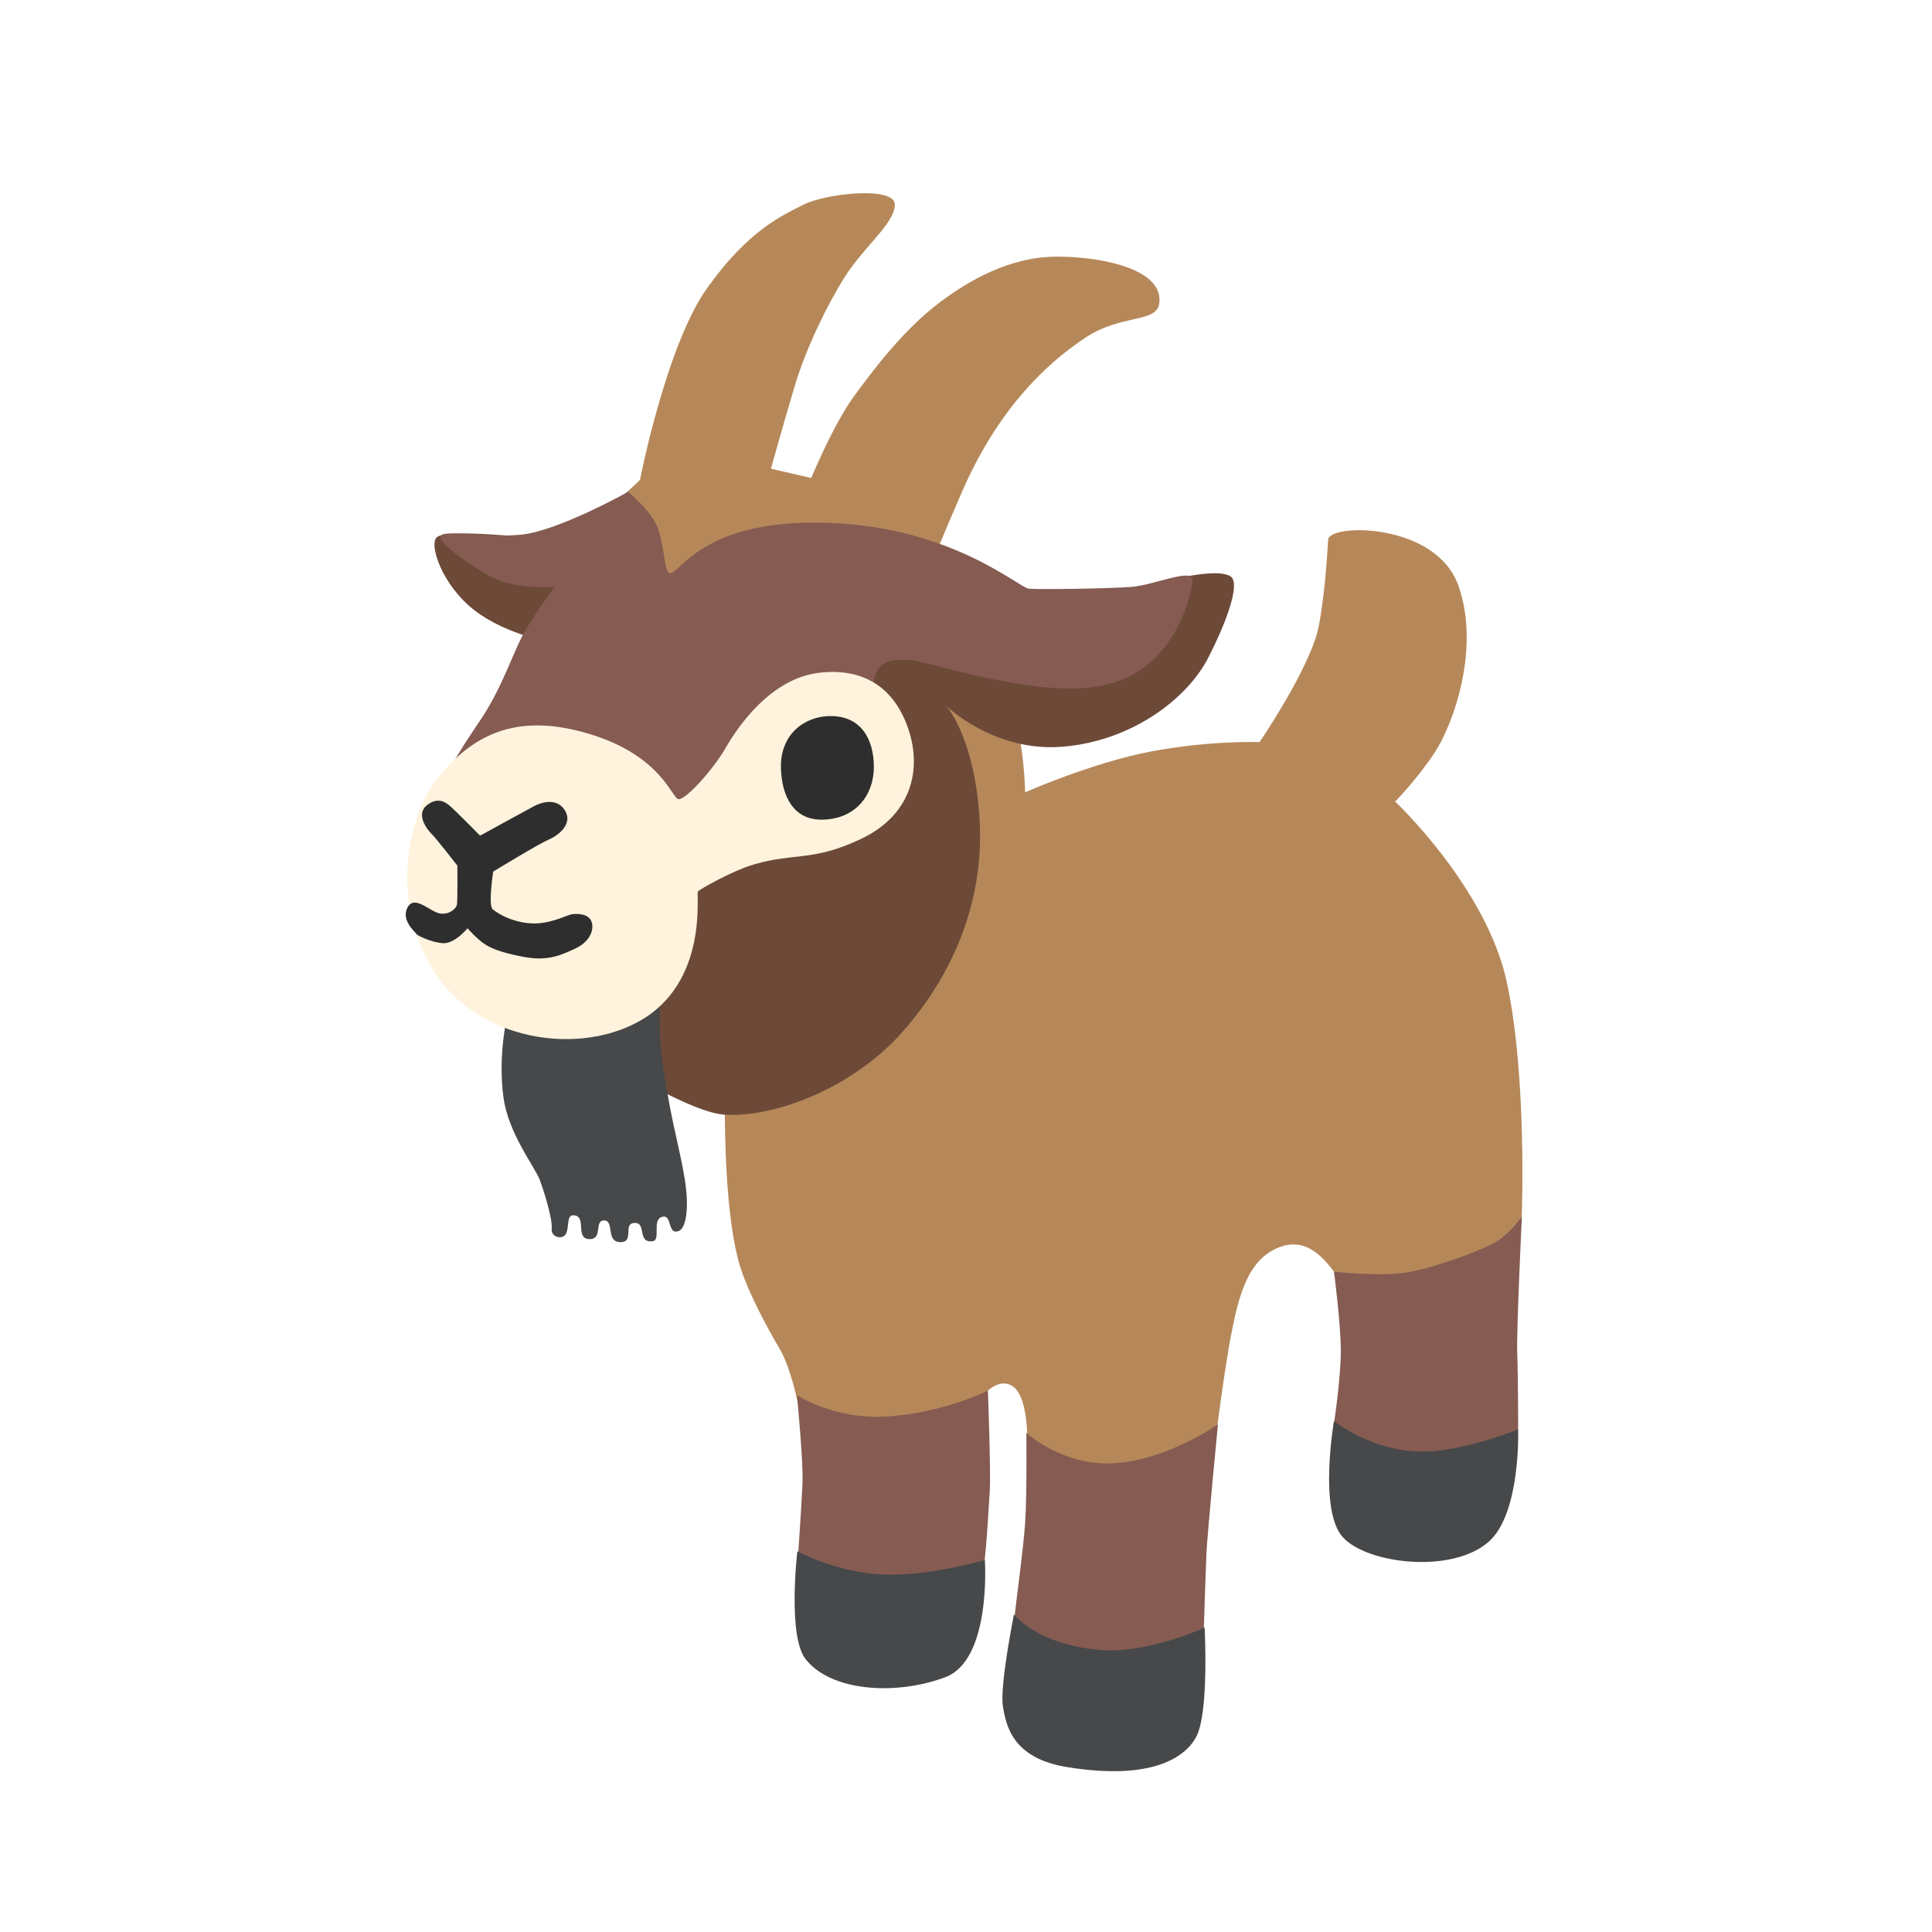 <svg width="500" height="500" viewBox="0 0 500 500" fill="none" xmlns="http://www.w3.org/2000/svg">
<rect width="500" height="500" rx="250" fill="white"/>
<g filter="url(#filter0_d_1_2)">
<path d="M265.31 201.05C265.31 201.05 282.648 193.355 298.037 190.449C313.425 187.576 325.976 188.055 325.976 188.055C325.976 188.055 339.449 168.323 341.364 157.722C343.279 147.121 343.519 137.272 343.758 135.562C344.339 131.459 371.697 131.219 377.442 147.6C383.222 163.98 376.006 183.712 371.184 190.927C366.362 198.143 361.062 203.444 361.062 203.444C361.062 203.444 384.658 225.603 389.958 250.157C395.259 274.71 393.823 310.822 393.823 310.822C393.823 310.822 392.386 338.248 378.913 340.197C365.439 342.112 349.059 329.836 346.665 326.963C344.271 324.091 339.62 315.986 331.755 318.551C322.864 321.423 320.573 331.682 318.76 340.71C316.503 351.79 313.152 380.037 313.152 380.037C313.152 380.037 297.113 386.466 287.47 384.996C277.826 383.559 265.789 372.001 265.789 372.001C265.789 372.001 266.746 357.57 261.925 354.663C257.103 351.756 252.281 359.963 252.281 359.963L233.028 381.131L206.56 359.45C206.56 359.45 204.645 349.807 201.738 345.019C198.865 340.197 193.086 329.631 191.137 322.381C186.349 304.564 187.786 270.401 187.786 270.401L158.41 126.945L165.626 120.208C165.626 120.208 172.363 85.532 182.964 70.622C193.565 55.712 202.217 51.848 207.996 48.941C213.775 46.035 231.592 44.12 231.592 48.941C231.592 53.763 223.419 60.021 218.597 67.716C213.775 75.41 208.475 86.49 205.602 96.133C202.73 105.777 199.515 117.301 199.515 117.301L209.945 119.695C209.945 119.695 215.725 105.743 221.025 98.527C226.326 91.311 233.781 81.429 242.945 74.452C250.708 68.536 261.48 62.415 273.517 62.415C285.555 62.415 301.456 65.8 299.986 74.692C299.199 79.548 290.103 77.325 280.972 83.344C269.858 90.662 257.855 102.836 248.964 123.286C240.073 143.736 236.927 152.661 236.927 152.661C236.927 152.661 260.283 174.581 262.677 182.036C265.071 189.491 265.31 201.05 265.31 201.05Z" fill="#B68859"/>
<path d="M159.402 271.667C159.402 271.667 178.997 284.046 187.649 284.491C200.951 285.209 220.546 277.343 232.823 263.87C245.1 250.396 255.222 230.767 253.444 206.829C251.905 186.208 244.86 178.651 244.86 178.651C244.86 178.651 257.137 190.688 274.954 189.252C292.77 187.816 307.202 176.975 312.741 166.135C317.119 157.585 321.154 147.121 318.521 145.206C315.888 143.291 307.031 145.206 307.031 145.206L273.483 160.355L215.964 164.22L155.777 250.157L159.402 271.667Z" fill="#6D4938"/>
<path d="M113.168 134.947C110.774 136.588 114.365 147.463 122.811 153.96C131.258 160.458 143.261 162.373 143.261 162.373L161.078 138.059C161.078 138.059 117.75 131.801 113.168 134.947Z" fill="#6D4938"/>
<path d="M265.618 366.837C265.618 366.837 275.398 375.831 289.111 374.634C302.824 373.437 315.204 364.614 315.204 364.614C315.204 364.614 312.468 392.69 312.229 397.99C311.989 403.291 311.51 418.851 311.51 418.851C311.51 418.851 294.173 437.454 284.803 435.778C275.398 434.102 262.335 417.654 262.575 414.508C262.814 411.361 264.831 397.272 265.31 390.022C265.789 382.807 265.618 366.837 265.618 366.837Z" fill="#855B52"/>
<path d="M229.916 362.562C244.587 361.536 255.667 355.894 255.667 355.894C255.667 355.894 256.453 376.446 256.145 381.884C255.598 391.39 254.846 402.744 253.888 405.651C252.931 408.523 221.709 412.627 221.709 412.627C221.709 412.627 206.56 399.153 206.56 398.435C206.56 397.717 207.346 387.458 207.688 379.832C207.928 374.292 206.252 357.057 206.252 357.057C206.252 357.057 215.964 363.554 229.916 362.562Z" fill="#855B52"/>
<path d="M345.229 325.116C345.229 325.116 355.59 326.245 362.567 325.527C369.543 324.809 383.974 319.508 387.599 317.114C391.224 314.721 393.857 310.856 393.857 310.856C393.857 310.856 392.421 340.71 392.66 346.49C392.899 352.269 392.899 365.982 392.899 365.982C392.899 365.982 381.58 384.277 369.543 385.474C357.505 386.671 345.229 364.443 345.229 364.443C345.229 364.443 347.007 352.714 347.007 345.498C346.973 338.282 345.229 325.116 345.229 325.116Z" fill="#855B52"/>
<path d="M284.392 422.988C297.113 424.117 311.75 417.209 311.75 417.209C311.75 417.209 312.947 439.129 309.595 445.456C306.723 450.927 297.866 456.843 276.151 453.321C262.062 451.03 260.352 442.686 259.531 437.42C258.744 432.119 262.403 413.824 262.403 413.824C262.403 413.824 268.285 421.552 284.392 422.988Z" fill="#46484A"/>
<path d="M369.303 371.659C379.426 371.317 392.899 365.948 392.899 365.948C392.899 365.948 393.617 387.355 385.444 394.844C376.04 403.428 353.744 400.795 347.486 393.784C341.228 386.808 345.229 363.759 345.229 363.759C345.229 363.759 355.556 372.137 369.303 371.659Z" fill="#46484A"/>
<path d="M228.719 403.496C240.552 403.975 254.88 399.734 254.88 399.734C254.88 399.734 256.658 425.587 244.621 430.067C231.831 434.855 215.109 433.76 208.509 425.416C203.756 419.398 206.355 397.477 206.355 397.477C206.355 397.477 216.443 403.017 228.719 403.496Z" fill="#46484A"/>
<path d="M173.115 144.248C175.475 145.651 180.331 131.014 211.382 131.254C245.579 131.493 263.6 148.113 266.268 148.352C268.901 148.592 287.196 148.352 292.976 147.873C298.755 147.395 308.877 142.812 308.638 146.198C308.398 149.583 304.534 168.118 287.47 172.906C270.371 177.727 241.509 167.366 235.969 166.887C230.429 166.408 225.608 166.887 226.086 175.299C226.565 183.712 163.266 221.773 163.266 221.773C163.266 221.773 116.964 200.195 116.245 197.527C115.527 194.894 120.725 187.884 125 181.318C130.403 172.974 133.173 163.741 136.08 158.919C138.952 154.097 143.535 147.839 143.535 147.839C143.535 147.839 134.541 148.557 128.625 145.993C124.555 144.248 114.433 137.477 113.954 135.084C113.475 132.69 125.273 135.323 134.883 134.366C144.526 133.408 162.548 123.286 162.548 123.286C162.548 123.286 168.567 128.107 170.243 132.69C171.918 137.272 171.918 143.53 173.115 144.248Z" fill="#855B52"/>
<path d="M131.463 258.125C131.463 258.125 128.693 268.726 130.335 280.284C131.634 289.347 138.439 298.101 139.636 301.213C140.833 304.325 143.022 311.575 142.782 313.968C142.543 316.362 145.826 316.943 146.544 315.165C147.433 313.011 146.476 310.001 148.938 310.583C151.674 311.233 148.938 316.533 152.46 316.67C156.153 316.841 153.657 311.848 156.324 311.848C159.129 311.848 156.632 317.559 160.667 317.456C164.361 317.388 160.907 312.395 164.429 312.498C167.302 312.566 164.908 317.798 168.909 317.217C171.166 316.909 168.533 311.54 171.474 310.891C174.038 310.343 172.671 315.712 175.646 314.584C177.561 313.866 178.21 308.873 177.492 303.094C176.774 297.314 174.62 289.141 173.389 282.541C172.192 275.975 170.824 268.965 170.756 262.707C170.687 256.449 170.585 249.131 170.585 249.131L131.463 258.125Z" fill="#46484A"/>
<path d="M175.611 202.828C177.492 202.999 184.605 195.134 187.82 189.525C191.034 183.917 199.549 171.538 212.065 170.101C224.924 168.631 232.447 175.402 235.49 186.003C238.295 195.783 235.661 207.034 222.803 213.121C210.424 219.003 205.636 216.644 195.206 219.687C189.666 221.294 181.083 226.116 180.604 226.732C180.125 227.382 183.443 250.43 165.216 260.416C149.964 268.76 126.539 265.545 114.501 250.464C101.301 233.913 103.763 209.052 113.544 197.015C123.222 185.114 134.883 180.771 152.05 185.798C171.268 191.44 173.833 202.657 175.611 202.828Z" fill="#FFF3DD"/>
<path d="M226.155 194.484C226.155 201.528 221.675 207.958 212.852 208.128C205.294 208.265 202.353 202.007 202.114 194.963C201.806 185.969 208.235 181.455 214.63 181.318C222.94 181.147 226.155 187.439 226.155 194.484Z" fill="#2E2E2E"/>
<path d="M124.248 212.266C124.248 212.266 136.764 205.393 138.337 204.572C139.91 203.751 143.979 202.281 146.168 205.666C148.322 209.052 144.834 212.061 142.064 213.258C139.294 214.455 127.633 221.568 127.633 221.568C127.633 221.568 126.299 230.357 127.496 231.314C130.711 233.879 135.567 235.281 139.534 234.939C143.5 234.563 146.647 232.887 147.843 232.648C149.04 232.408 152.426 232.272 153.144 234.7C153.862 237.093 152.152 239.898 149.177 241.334C145.621 243.009 142.064 244.788 136.045 243.728C131.361 242.907 127.633 241.813 125.444 240.342C123.29 238.906 120.999 236.238 120.999 236.238C120.999 236.238 117.75 240.205 114.741 240.103C111.731 239.966 107.867 238.051 107.765 237.709C107.628 237.333 103.661 234.221 105.473 230.835C107.286 227.45 111.355 232.032 113.886 232.408C116.416 232.785 117.989 231.075 118.229 230.254C118.468 229.399 118.366 220.029 118.366 220.029C118.366 220.029 112.963 213.053 111.731 211.856C110.535 210.659 107.388 206.692 110.637 204.264C113.886 201.836 116.04 204.264 116.895 204.982C117.75 205.7 124.248 212.266 124.248 212.266Z" fill="#2E2E2E"/>
</g>
<defs>
<filter id="filter0_d_1_2" x="101" y="46" width="297" height="416.383" filterUnits="userSpaceOnUse" color-interpolation-filters="sRGB">
<feFlood flood-opacity="0" result="BackgroundImageFix"/>
<feColorMatrix in="SourceAlpha" type="matrix" values="0 0 0 0 0 0 0 0 0 0 0 0 0 0 0 0 0 0 127 0" result="hardAlpha"/>
<feOffset dy="4"/>
<feGaussianBlur stdDeviation="2"/>
<feComposite in2="hardAlpha" operator="out"/>
<feColorMatrix type="matrix" values="0 0 0 0 0 0 0 0 0 0 0 0 0 0 0 0 0 0 0.25 0"/>
<feBlend mode="normal" in2="BackgroundImageFix" result="effect1_dropShadow_1_2"/>
<feBlend mode="normal" in="SourceGraphic" in2="effect1_dropShadow_1_2" result="shape"/>
</filter>
</defs>
</svg>
